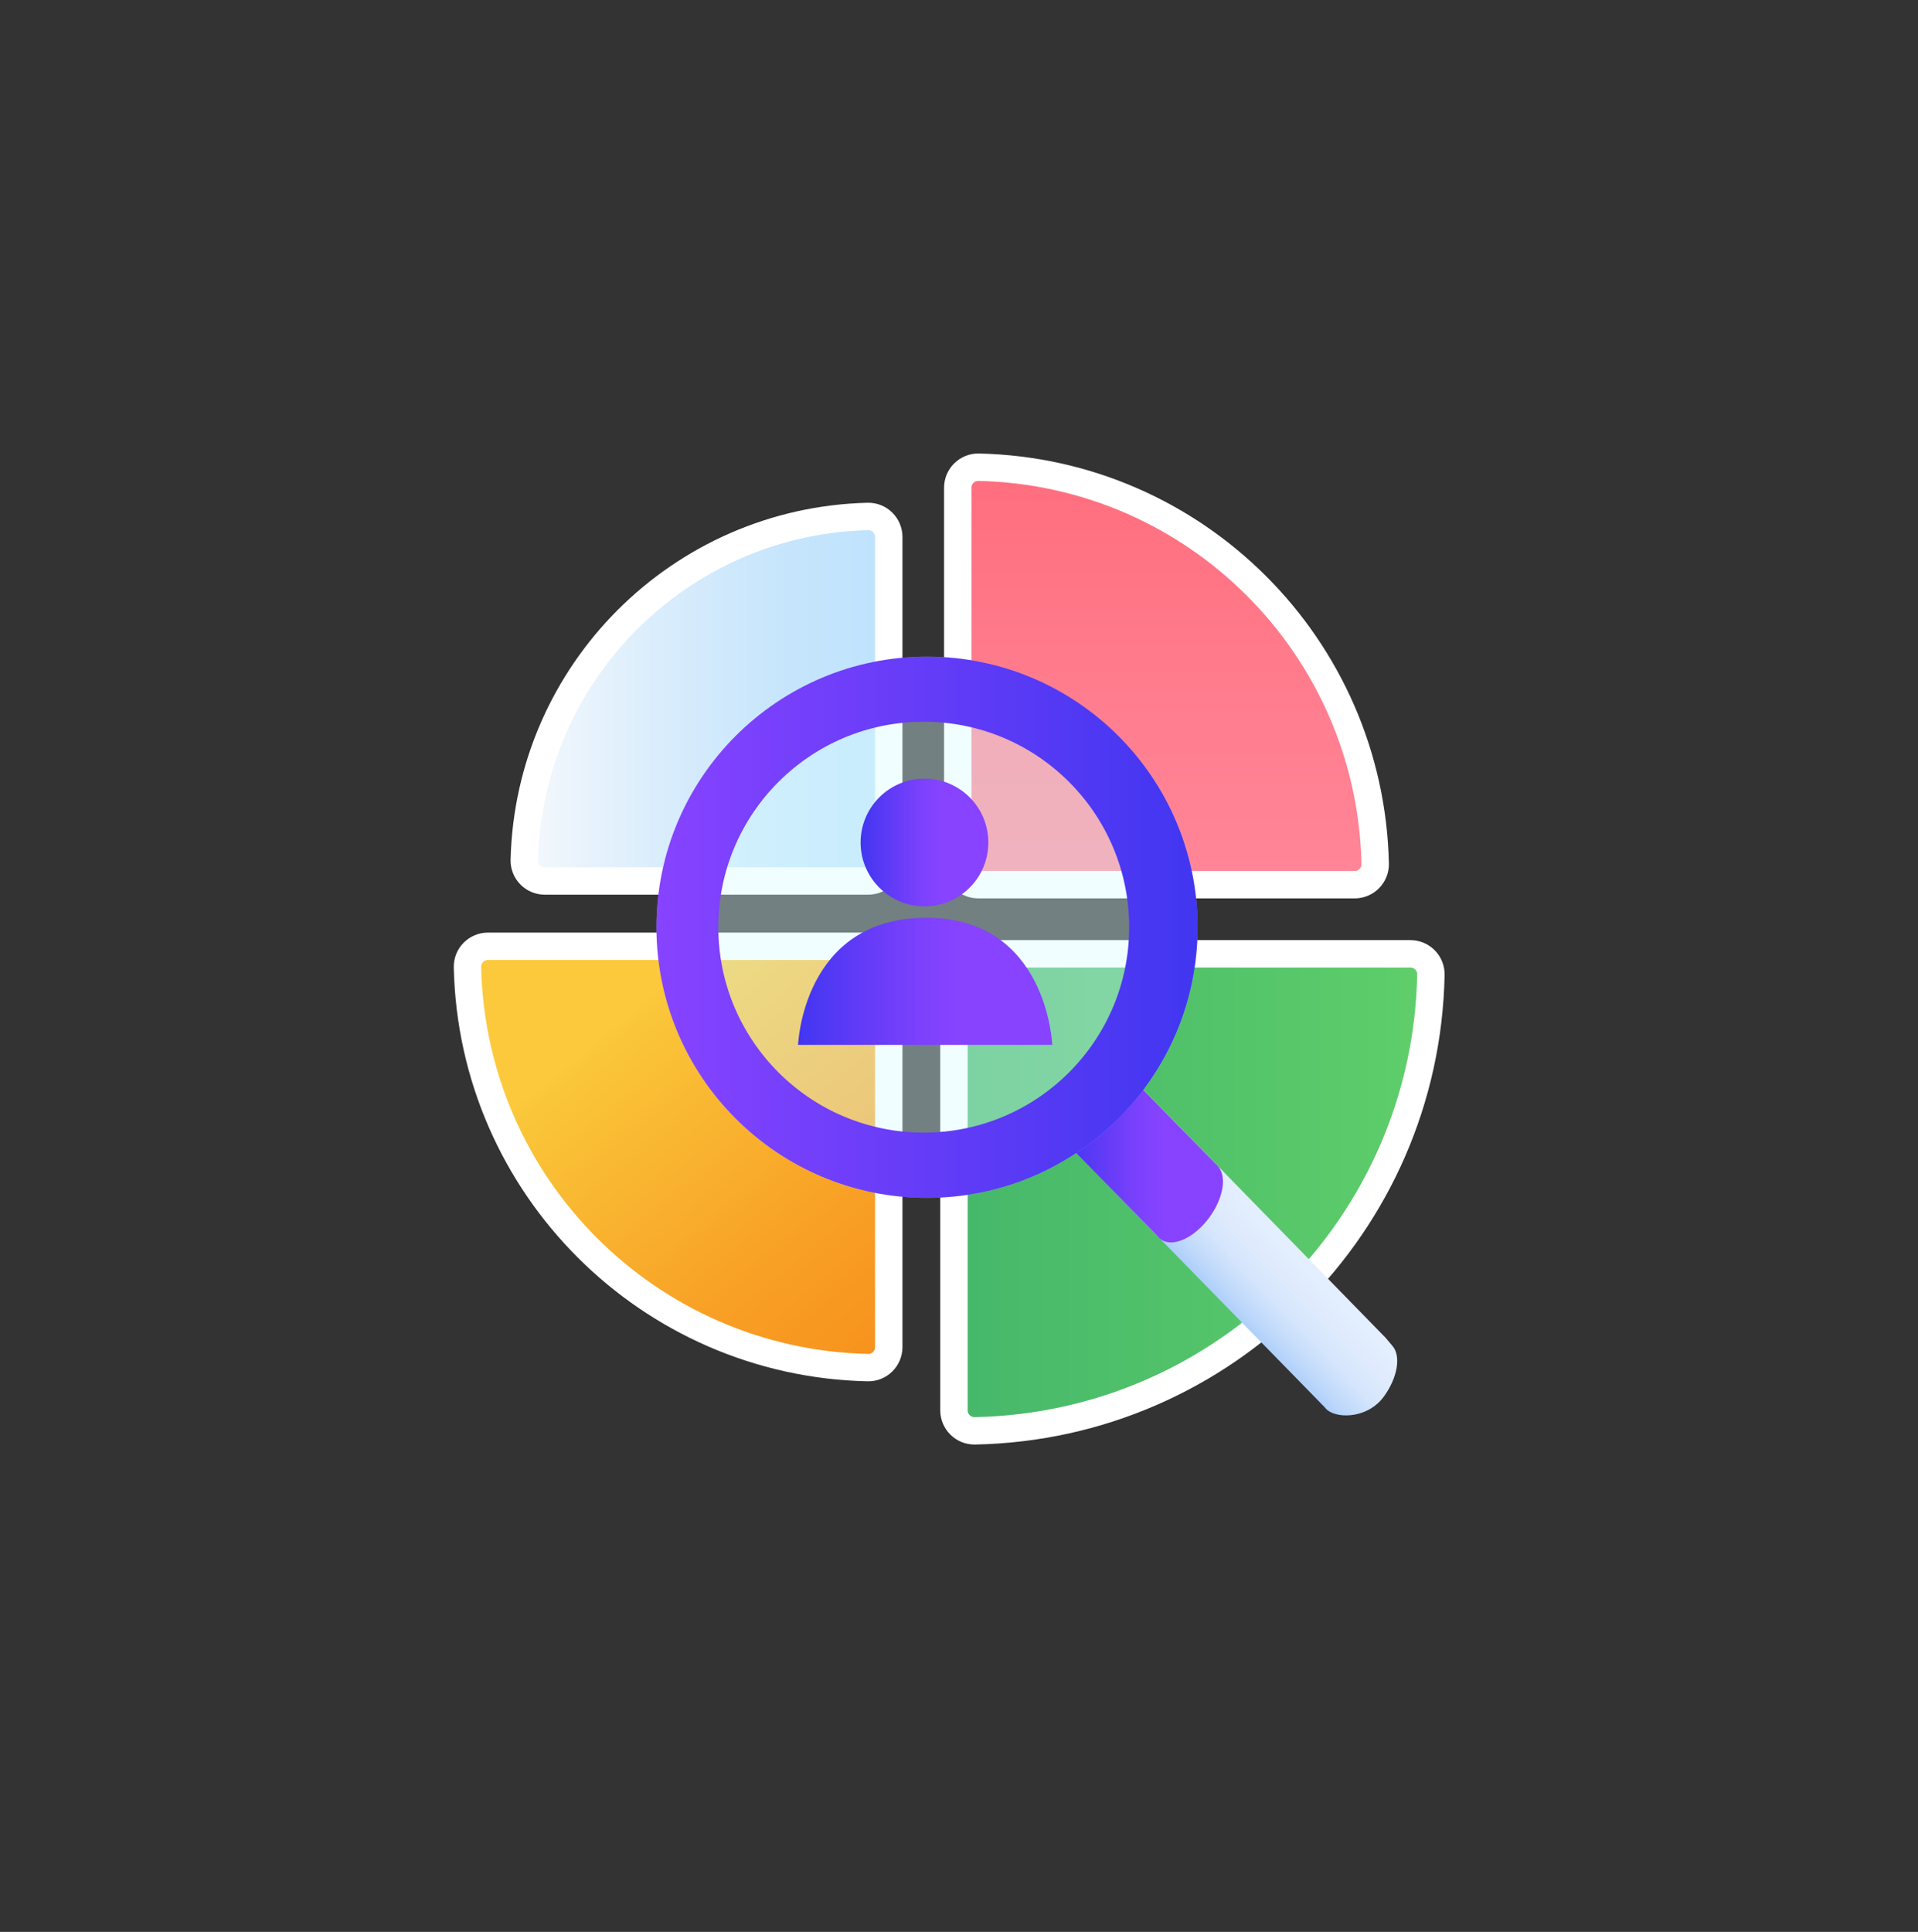 <svg width="140" height="141" viewBox="0 0 140 141" fill="none" xmlns="http://www.w3.org/2000/svg">
<rect x="0" y="0" width="140" height="141" fill="#333333" stroke="none"/>
<path d="M98.883 64.569C99.715 64.569 100.397 63.887 100.379 63.043C100.032 47.212 87.266 34.446 71.436 34.1C70.592 34.081 69.91 34.764 69.91 35.595V63.069C69.91 63.897 70.581 64.569 71.41 64.569H98.883Z" fill="url(#paint0_linear_6042_17772)" stroke="white" stroke-width="2"/>
<path d="M69.632 102.934C69.632 103.766 70.315 104.446 71.156 104.43C89.382 104.072 104.088 89.366 104.446 71.14C104.462 70.299 103.782 69.616 102.95 69.616H71.132C70.304 69.616 69.632 70.288 69.632 71.116V102.934Z" fill="url(#paint1_linear_6042_17772)" stroke="white" stroke-width="2"/>
<path d="M35.617 69.065C34.785 69.065 34.103 69.748 34.122 70.592C34.474 86.578 47.36 99.464 63.346 99.816C64.19 99.835 64.873 99.153 64.873 98.321V70.565C64.873 69.737 64.201 69.065 63.373 69.065H35.617Z" fill="url(#paint2_linear_6042_17772)" stroke="white" stroke-width="2"/>
<path d="M64.873 39.189C64.873 38.358 64.192 37.673 63.344 37.694C49.646 38.035 38.61 49.072 38.269 62.77C38.248 63.617 38.933 64.299 39.764 64.299H63.373C64.202 64.299 64.873 63.627 64.873 62.798V39.189Z" fill="url(#paint3_linear_6042_17772)" stroke="white" stroke-width="2"/>
<path d="M82.744 78.811C82.744 78.811 82.69 78.763 82.66 78.739C81.802 78.109 80.212 78.829 79.102 80.347C78.082 81.739 77.83 83.317 78.46 84.049L96.676 102.691C96.748 102.787 96.826 102.871 96.922 102.943C97.78 103.573 99.898 103.459 101.002 101.941C102.016 100.555 102.274 98.983 101.65 98.245L101.134 97.633L82.834 78.895C82.834 78.895 82.798 78.853 82.774 78.835L82.756 78.817L82.744 78.811Z" fill="url(#paint4_linear_6042_17772)"/>
<path d="M82.21 78.278C82.21 78.278 82.156 78.23 82.126 78.206C81.268 77.576 79.678 78.296 78.568 79.814C77.548 81.206 77.296 82.784 77.926 83.516L84.478 90.2C84.55 90.296 84.628 90.38 84.724 90.452C85.582 91.082 87.172 90.362 88.282 88.844C89.296 87.458 89.554 85.886 88.93 85.148H88.936L82.294 78.362C82.276 78.344 82.258 78.32 82.234 78.302L82.216 78.284L82.21 78.278Z" fill="url(#paint5_linear_6042_17772)"/>
<path opacity="0.38" d="M67.666 47.924C56.758 47.924 47.915 56.768 47.915 67.676C47.915 78.584 56.758 87.428 67.666 87.428C78.575 87.428 87.418 78.584 87.418 67.676C87.418 56.768 78.575 47.924 67.666 47.924Z" fill="#D9FCFF"/>
<path d="M67.666 47.924C56.758 47.924 47.915 56.768 47.915 67.676C47.915 78.584 56.758 87.428 67.666 87.428C78.575 87.428 87.418 78.584 87.418 67.676C87.418 56.768 78.575 47.924 67.666 47.924ZM67.427 82.664C59.147 82.664 52.432 75.95 52.432 67.67C52.432 59.39 59.147 52.676 67.427 52.676C75.707 52.676 82.421 59.39 82.421 67.67C82.421 75.95 75.707 82.664 67.427 82.664Z" fill="url(#paint6_linear_6042_17772)"/>
<path d="M67.48 66.151C70.055 66.151 72.142 64.064 72.142 61.489C72.142 58.914 70.055 56.827 67.48 56.827C64.906 56.827 62.818 58.914 62.818 61.489C62.818 64.064 64.906 66.151 67.48 66.151Z" fill="url(#paint7_linear_6042_17772)"/>
<path d="M76.811 76.262H58.253C58.253 76.262 58.589 67.04 67.529 66.986C76.469 66.932 76.805 76.262 76.805 76.262H76.811Z" fill="url(#paint8_linear_6042_17772)"/>
<defs>
<linearGradient id="paint0_linear_6042_17772" x1="85.148" y1="35.093" x2="85.148" y2="63.569" gradientUnits="userSpaceOnUse">
<stop stop-color="#FF6E7E"/>
<stop offset="0.51" stop-color="#FF7C8D"/>
<stop offset="1" stop-color="#FF8597"/>
</linearGradient>
<linearGradient id="paint1_linear_6042_17772" x1="70.632" y1="87.026" x2="103.452" y2="87.026" gradientUnits="userSpaceOnUse">
<stop stop-color="#46B86A"/>
<stop offset="0.95" stop-color="#5DCC6A"/>
<stop offset="1" stop-color="#5FCE6A"/>
</linearGradient>
<linearGradient id="paint2_linear_6042_17772" x1="47.427" y1="72.627" x2="66.675" y2="96.165" gradientUnits="userSpaceOnUse">
<stop stop-color="#FBC93B"/>
<stop offset="0.07" stop-color="#FAC438"/>
<stop offset="0.68" stop-color="#F8A025"/>
<stop offset="1" stop-color="#F7931E"/>
</linearGradient>
<linearGradient id="paint3_linear_6042_17772" x1="39.261" y1="50.992" x2="63.873" y2="50.992" gradientUnits="userSpaceOnUse">
<stop stop-color="#F2F7FC"/>
<stop offset="0.35" stop-color="#DAEDFC"/>
<stop offset="0.74" stop-color="#C6E5FC"/>
<stop offset="1" stop-color="#C0E3FD"/>
</linearGradient>
<linearGradient id="paint4_linear_6042_17772" x1="87.533" y1="93.515" x2="92.566" y2="88.693" gradientUnits="userSpaceOnUse">
<stop stop-color="#ACCEFA"/>
<stop offset="0.19" stop-color="#C1DAFB"/>
<stop offset="0.42" stop-color="#D4E5FC"/>
<stop offset="0.67" stop-color="#DFEBFD"/>
<stop offset="0.92" stop-color="#E3EEFE"/>
</linearGradient>
<linearGradient id="paint5_linear_6042_17772" x1="77.578" y1="84.32" x2="89.26" y2="84.32" gradientUnits="userSpaceOnUse">
<stop stop-color="#4136F1"/>
<stop offset="0.24" stop-color="#613BF7"/>
<stop offset="0.48" stop-color="#7C41FC"/>
<stop offset="0.63" stop-color="#8743FF"/>
</linearGradient>
<linearGradient id="paint6_linear_6042_17772" x1="47.915" y1="67.676" x2="87.418" y2="67.676" gradientUnits="userSpaceOnUse">
<stop stop-color="#8743FF"/>
<stop offset="0.66" stop-color="#593AF5"/>
<stop offset="1" stop-color="#4136F1"/>
</linearGradient>
<linearGradient id="paint7_linear_6042_17772" x1="62.812" y1="61.489" x2="72.142" y2="61.489" gradientUnits="userSpaceOnUse">
<stop stop-color="#4136F1"/>
<stop offset="0.24" stop-color="#613BF7"/>
<stop offset="0.48" stop-color="#7C41FC"/>
<stop offset="0.63" stop-color="#8743FF"/>
</linearGradient>
<linearGradient id="paint8_linear_6042_17772" x1="58.253" y1="71.624" x2="76.811" y2="71.624" gradientUnits="userSpaceOnUse">
<stop stop-color="#4136F1"/>
<stop offset="0.24" stop-color="#613BF7"/>
<stop offset="0.48" stop-color="#7C41FC"/>
<stop offset="0.63" stop-color="#8743FF"/>
</linearGradient>
</defs>
</svg>

